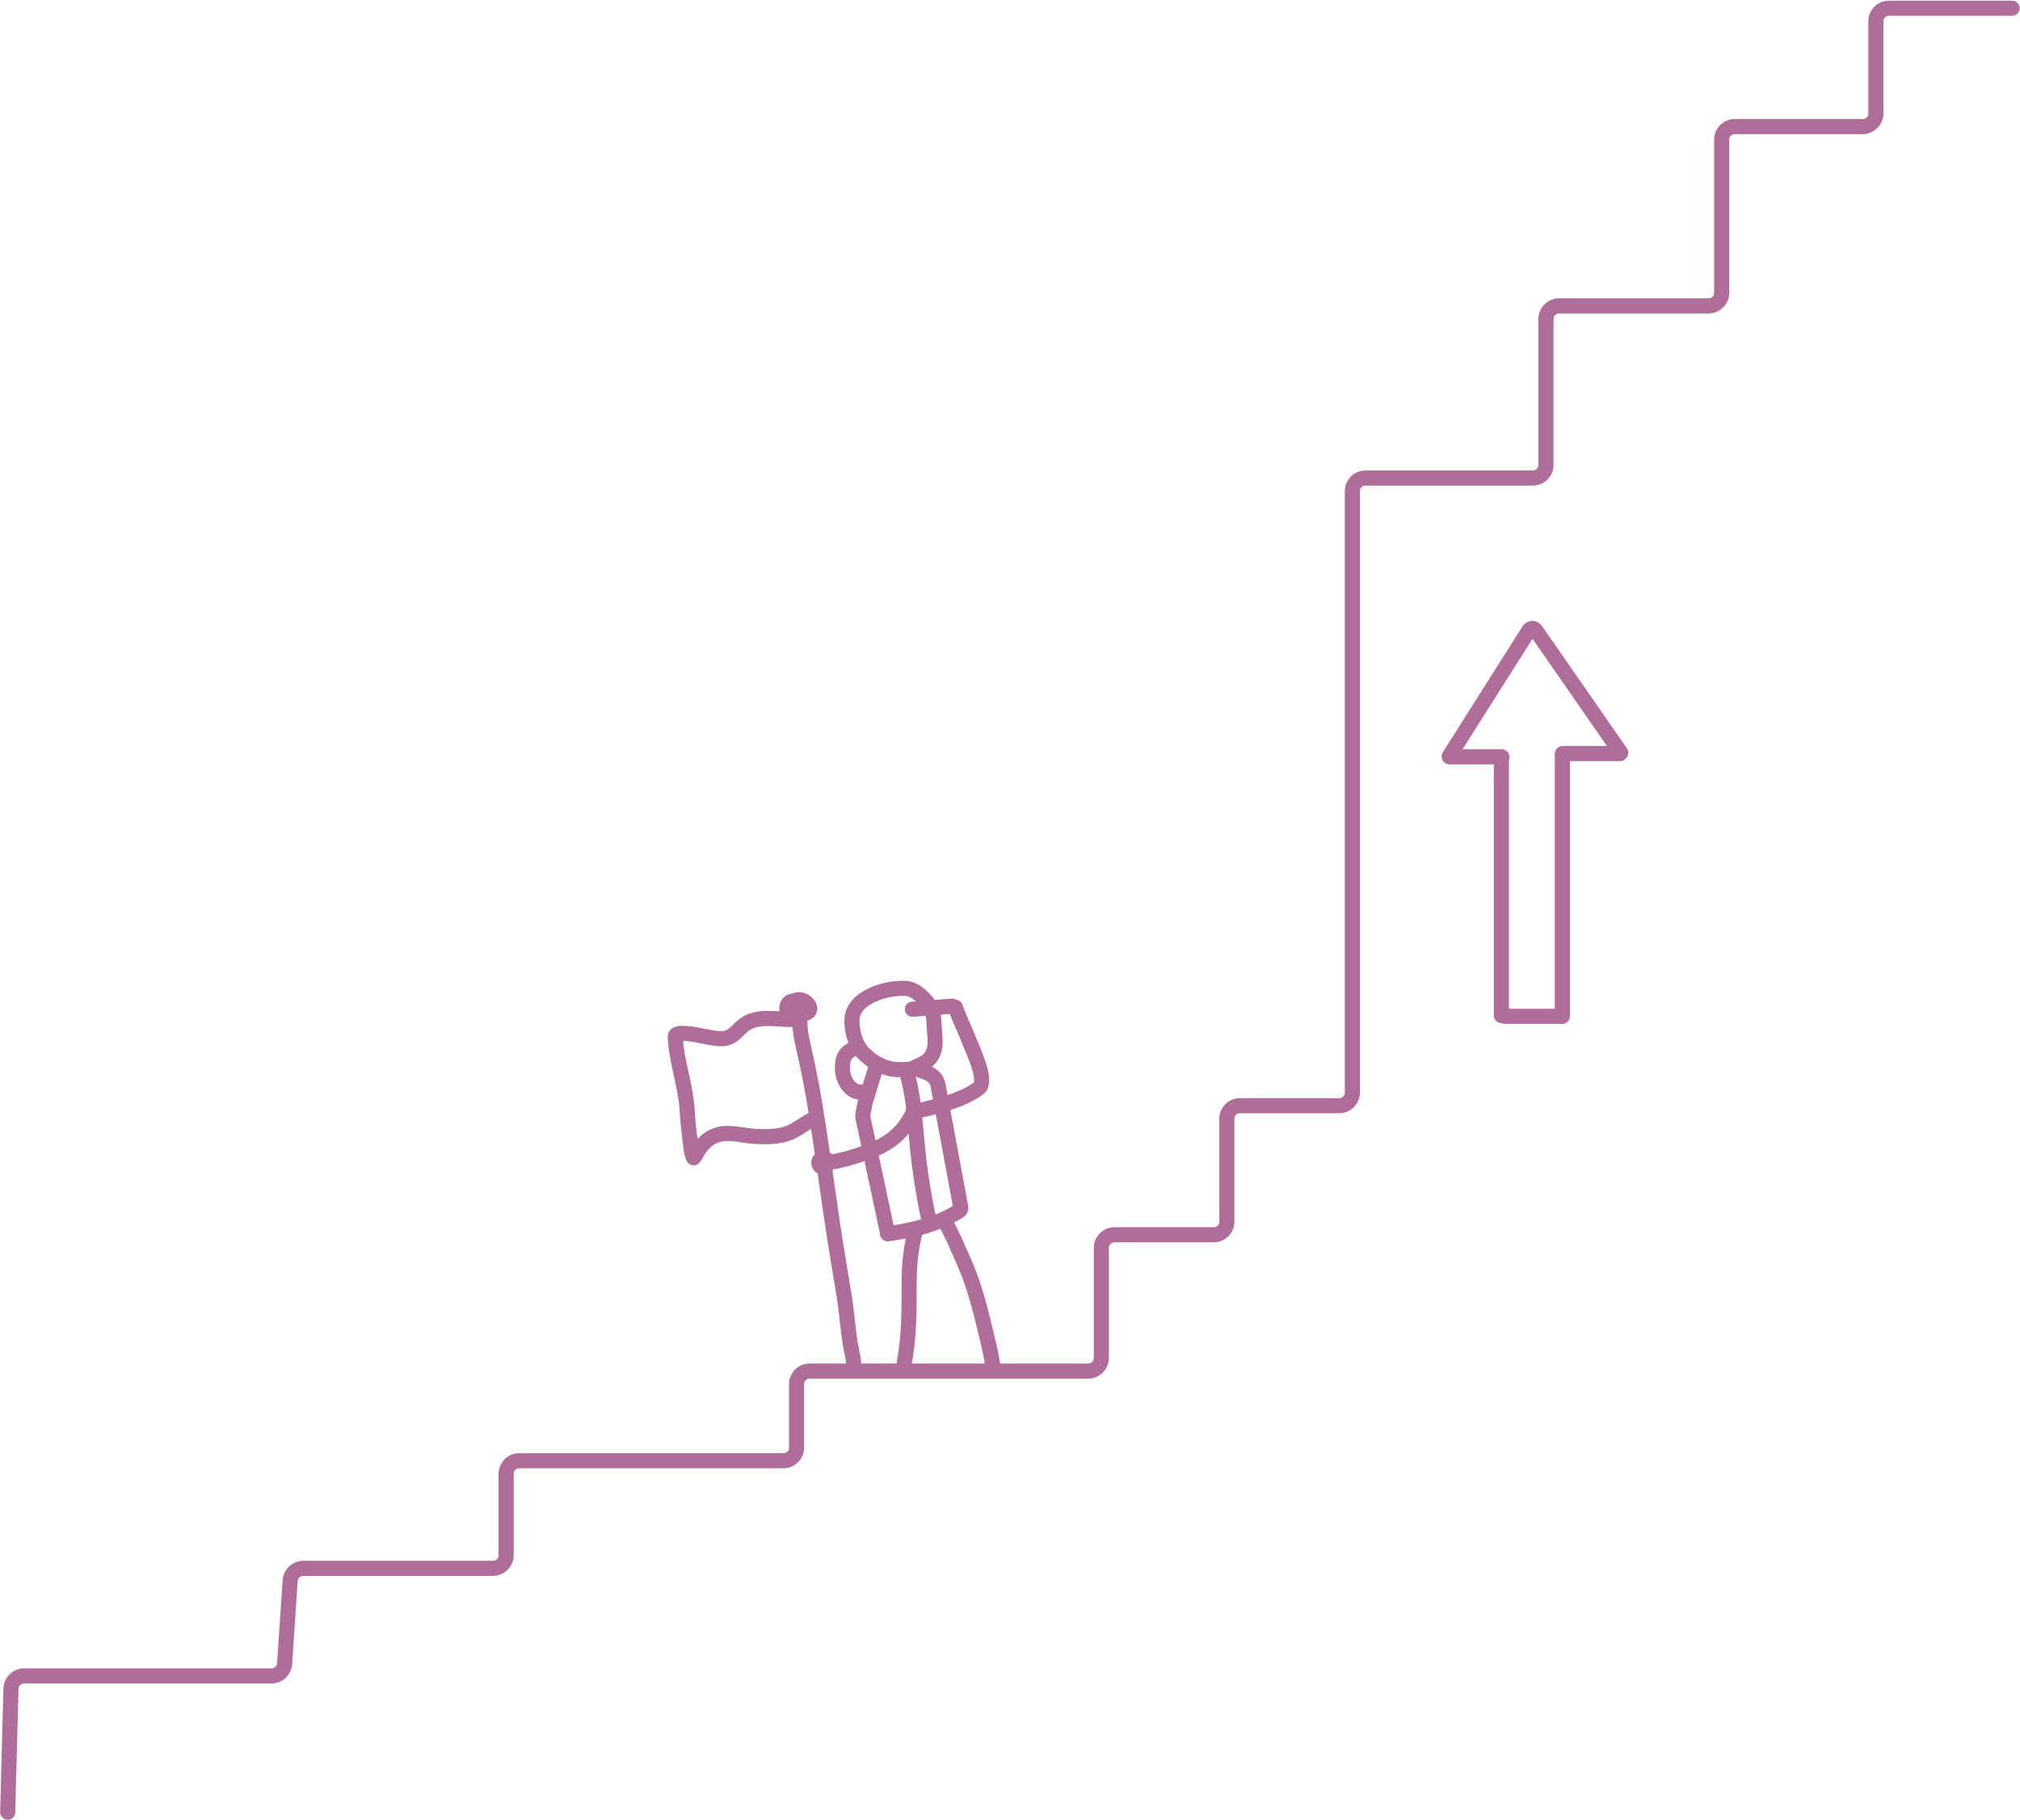 <?xml version="1.0" encoding="UTF-8"?> <svg xmlns="http://www.w3.org/2000/svg" width="2007" height="1808" viewBox="0 0 2007 1808" fill="none"><path d="M1999.17 8.16H1876.79C1869.61 8.16 1863.79 13.98 1863.79 21.16V112.727C1863.79 119.906 1857.97 125.727 1850.79 125.727H1723.6C1716.42 125.727 1710.6 131.547 1710.6 138.727V290.859C1710.6 298.039 1704.78 303.859 1697.6 303.859H1549.03C1541.85 303.859 1536.03 309.68 1536.03 316.859L1536.03 461.863C1536.03 469.043 1530.21 474.863 1523.03 474.863H1356.65C1349.47 474.863 1343.65 480.684 1343.65 487.863V1085.32C1343.65 1092.5 1337.83 1098.32 1330.65 1098.32H1231.96C1224.78 1098.32 1218.96 1104.14 1218.96 1111.32L1218.96 1213.58C1218.96 1220.76 1213.14 1226.58 1205.96 1226.58H1107.26C1100.08 1226.58 1094.26 1232.4 1094.26 1239.58V1348.96C1094.26 1356.14 1088.44 1361.96 1081.26 1361.96H804.441C797.262 1361.96 791.441 1367.78 791.441 1374.96V1438.03C791.441 1445.21 785.621 1451.03 778.441 1451.03H515.868C508.688 1451.03 502.868 1456.85 502.868 1464.03V1544.91C502.868 1552.09 497.048 1557.91 489.868 1557.91H301.272C294.428 1557.91 288.757 1563.21 288.301 1570.04L282.794 1652.65C282.338 1659.48 276.667 1664.79 269.823 1664.79H23.887C16.841 1664.79 11.077 1670.4 10.892 1677.44L7.662 1800.17" stroke="#B06D99" stroke-width="15" stroke-linecap="round"></path><path d="M1491.71 755.012V1008.72" stroke="#B06D99" stroke-width="15" stroke-linecap="round"></path><path d="M1440 751.781H1492.21" stroke="#B06D99" stroke-width="15" stroke-linecap="round"></path><path d="M1494.94 1009.53H1551.5" stroke="#B06D99" stroke-width="15" stroke-linecap="round"></path><path d="M1552.31 750.973V1009.53" stroke="#B06D99" stroke-width="15" stroke-linecap="round"></path><path d="M1552.31 748.547H1609.68" stroke="#B06D99" stroke-width="15" stroke-linecap="round"></path><path d="M1440.08 750.909L1519.12 626.094C1520.65 623.676 1524.15 623.601 1525.79 625.952L1610.31 747.651" stroke="#B06D99" stroke-width="15" stroke-linecap="round"></path><path d="M909 1224.5C897.469 1269.69 909 1298.5 897.5 1359.5" stroke="#B06D99" stroke-width="15" stroke-linecap="round"></path><path d="M986.5 1357.5C984.5 1344 983.065 1338.5 979.885 1325.22C974.558 1302.97 969.137 1281.02 960.483 1259.76C956.826 1250.77 952.506 1242.11 948.878 1233.1L939.092 1213" stroke="#B06D99" stroke-width="15" stroke-linecap="round"></path><path d="M901 1065.5C913 1108 906.491 1136.89 923.5 1214.5" stroke="#B06D99" stroke-width="15" stroke-linecap="round"></path><path d="M860.171 1048.45C869.484 1056.83 880.612 1062.5 893 1062.5C897 1062.5 902.872 1062.61 906.5 1061.49C915.881 1056.8 923.797 1055.24 927.668 1044.49C930.258 1037.3 928.654 1028.63 928.294 1021.22C927.94 1013.93 927.922 1006.71 924.174 1000.2C919.674 992.396 909.355 982.148 899.71 981.79C888.768 981.385 877.605 983.547 867.578 987.945C855.81 993.107 845.881 1001.74 846.452 1015.17C846.992 1027.85 850.447 1039.7 860.171 1048.45Z" stroke="#B06D99" stroke-width="15" stroke-linecap="round"></path><path d="M907 1105.5C892.868 1136.24 865.777 1143.1 847.86 1149.13C840.407 1151.42 824.3 1155.7 819.5 1154.5" stroke="#B06D99" stroke-width="15" stroke-linecap="round"></path><path d="M847.339 1361.11C849.246 1354.44 847.204 1347.3 845.878 1340.67C842.414 1323.35 841.7 1305.62 838.888 1288.19C834.551 1261.3 829.805 1234.42 825.952 1207.45C820.621 1170.13 815.43 1132.82 809.365 1095.61C805.969 1074.78 801.522 1054.22 796.898 1033.64C795.614 1027.93 794.759 1021.48 794.759 1015.59" stroke="#B06D99" stroke-width="15" stroke-linecap="round"></path><path d="M790.065 1009.02C785.078 1009.02 780.985 1005.59 781.875 1000.1C783.459 990.337 797.966 994.267 797.315 1003.7C796.731 1012.17 779.789 999.136 790.691 993.686C795.65 991.206 803.714 995.932 804.461 1001.3C805.227 1006.8 797.318 1007.26 793.82 1008.08" stroke="#B06D99" stroke-width="15" stroke-linecap="round"></path><path d="M787.248 1012.77C772.295 1012.77 752.829 1008.24 739.989 1017.57C734.635 1021.47 730.468 1027.67 724.288 1030.35C716.455 1033.76 704.97 1030.25 697.008 1028.95C692.909 1028.27 670.507 1023.06 670.875 1030.04C672.181 1054.87 681.436 1078.95 682.82 1103.85C683.389 1114.1 684.49 1124.04 685.845 1134.21C686.565 1139.61 686.658 1145.01 689.027 1150.01C689.503 1151.02 693.431 1143.2 694.347 1141.88C699.575 1134.34 705.566 1128.96 714.743 1126.8C725.444 1124.28 736.398 1127.72 747.083 1128.57C758.84 1129.51 774.045 1129.83 785.161 1124.92C793.445 1121.27 800.477 1114.95 808.843 1111.36" stroke="#B06D99" stroke-width="15" stroke-linecap="round"></path><path d="M882 1225.5C890.349 1224.8 905.72 1221.44 913.867 1219.38C926.07 1216.3 942.488 1209.91 953.43 1202.59C954.399 1201.94 954.863 1200.77 954.65 1199.62L932 1078C930 1067.5 920.526 1065.41 913.867 1063" stroke="#B06D99" stroke-width="15" stroke-linecap="round"></path><path d="M862.107 1084.31C859.816 1085.19 856.949 1084.74 854.548 1084.74C851.357 1084.74 849.36 1084.02 846.752 1082.09C840.238 1077.27 837.291 1069.7 837.044 1061.78C836.854 1055.72 837.635 1048.86 842.878 1044.86C844.573 1043.57 846.196 1042.54 848.075 1041.79" stroke="#B06D99" stroke-width="15" stroke-linecap="round"></path><path d="M882 1225.5L857.834 1112.27C856.771 1109.32 857.496 1105.77 858.102 1102.8C858.707 1099.83 859.108 1096.96 859.959 1094.05L870.5 1059.5" stroke="#B06D99" stroke-width="15" stroke-linecap="round"></path><circle cx="818" cy="1155" r="12" fill="#B06D99"></circle><path d="M912 1103.5C944 1096 957.937 1090.81 969.915 1082.74C971.448 1081.71 973.02 1081.02 973.98 1079.38C976.43 1075.2 974.969 1067.18 973.855 1063.01C970.258 1049.57 963.781 1036.85 958.872 1023.84C957.218 1019.45 954.701 1015.37 953.226 1010.94C952.078 1007.5 950.048 1004.24 949.336 1000.68" stroke="#B06D99" stroke-width="15" stroke-linecap="round"></path><path d="M946.392 999.512C941.199 999.616 911.698 1002.5 906.5 1002.5" stroke="#B06D99" stroke-width="15" stroke-linecap="round"></path></svg> 